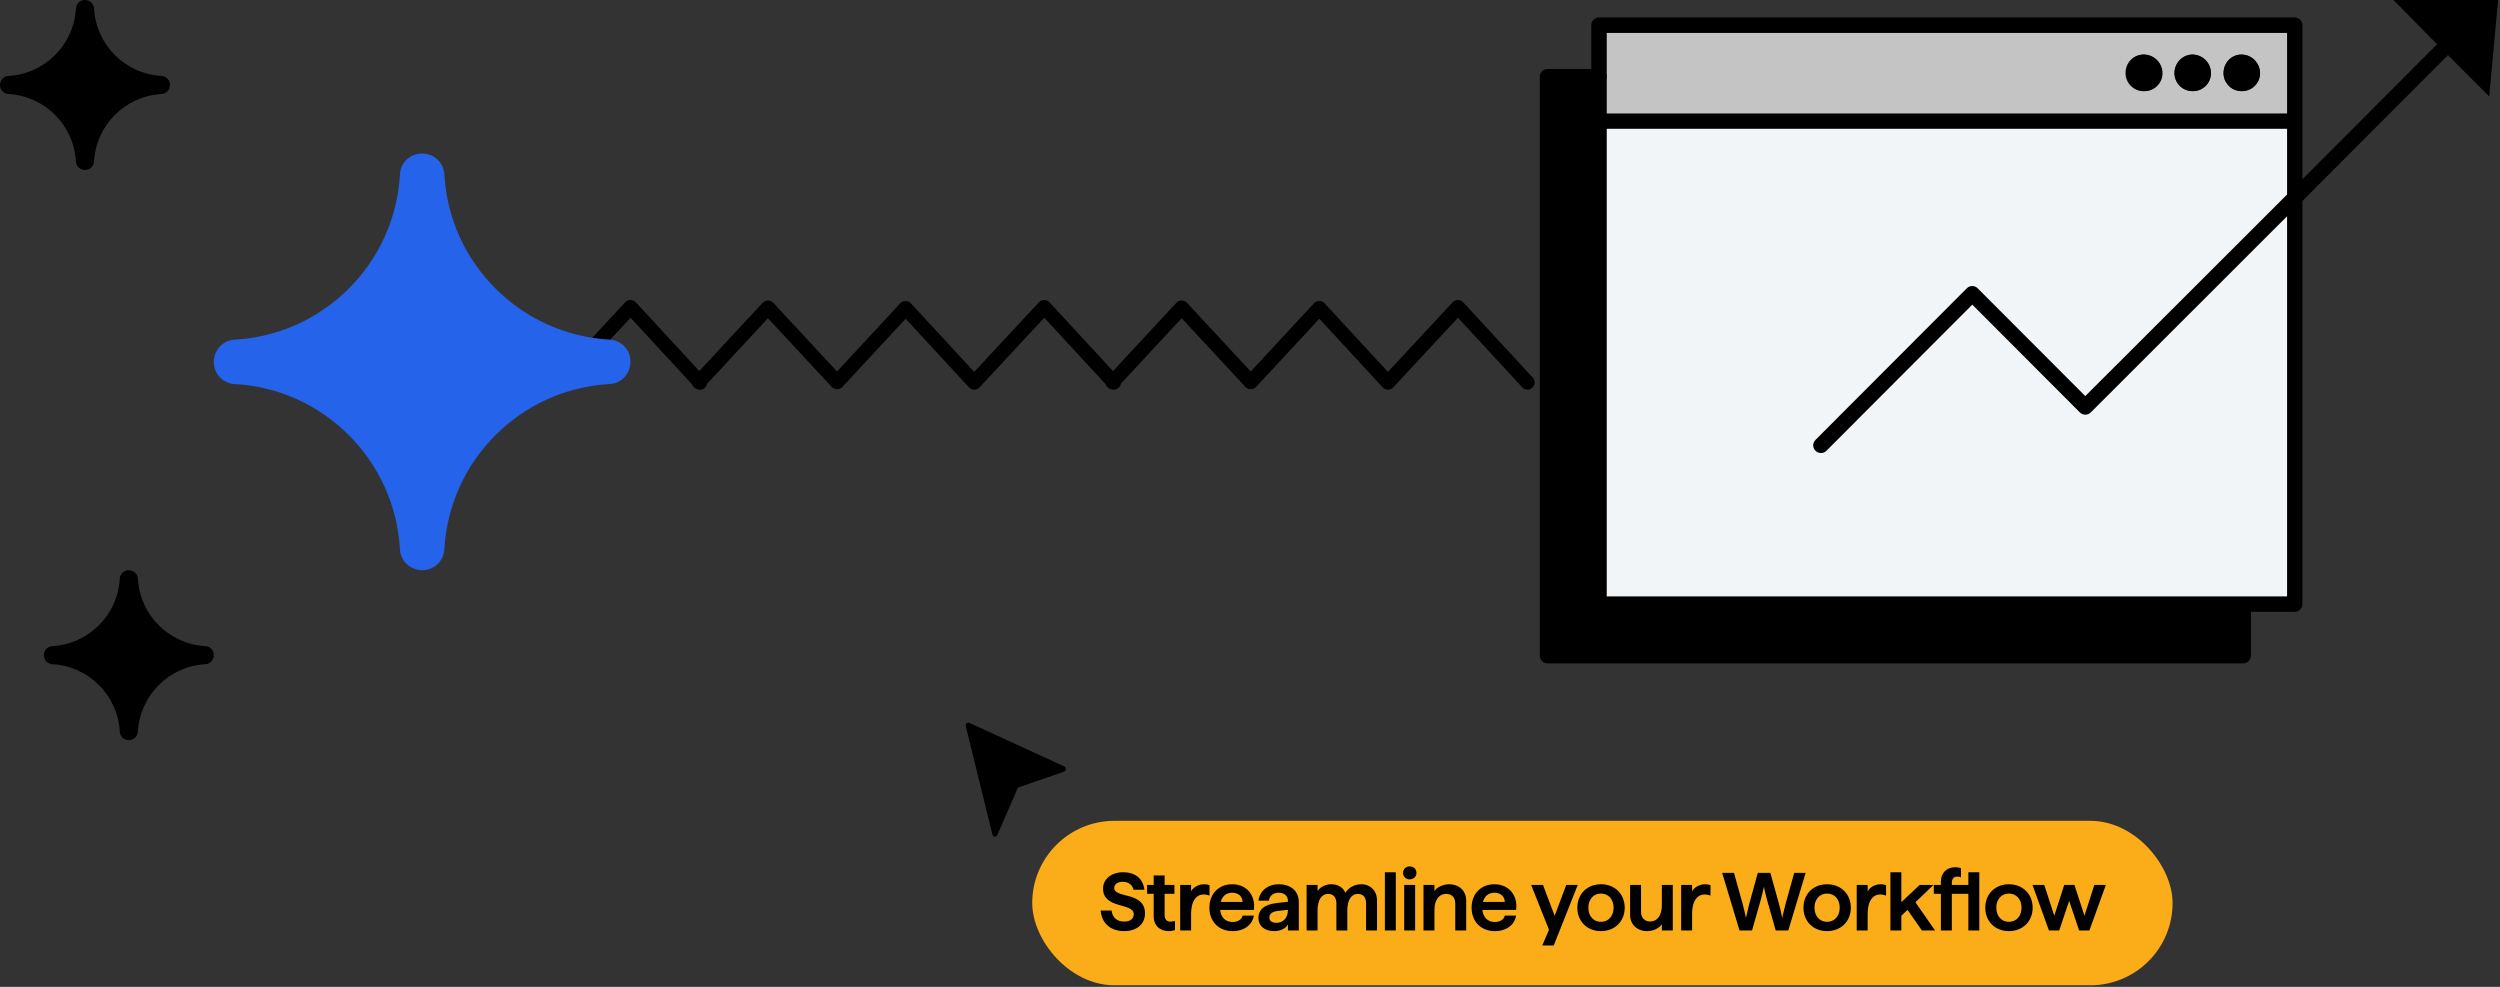<svg width="456" height="180" viewBox="0 0 456 180" fill="none" xmlns="http://www.w3.org/2000/svg">
<rect x="0" y="0" width="456" height="180" fill="#333333" stroke="none"/>
<path d="M17.151 29.457C17.516 22.828 22.829 17.513 29.457 17.151C30.322 17.104 31 16.388 31 15.476C31 14.612 30.322 13.896 29.457 13.849C22.828 13.484 17.515 8.171 17.151 1.543C17.104 0.676 16.388 0 15.478 0C14.612 0 13.896 0.676 13.849 1.543C13.484 8.172 8.171 13.485 1.543 13.849C0.678 13.896 0 14.612 0 15.522C0 16.388 0.678 17.104 1.543 17.151C8.172 17.513 13.485 22.829 13.849 29.457C13.896 30.322 14.612 31 15.522 31C16.388 31 17.104 30.322 17.151 29.457Z" fill="black"/>
<path d="M445.514 9.078L436.564 0H455.657L454.027 17.593L445.514 9.064V9.078Z" fill="black"/>
<path d="M418.553 36.087V110.205H291.648V22.097H418.553V36.087Z" fill="#F1F5F8"/>
<path d="M418.553 4.602V22.097H291.648V4.715H418.553V4.602ZM412.231 13.343C412.231 11.485 410.7 9.951 408.845 9.951C406.991 9.951 405.572 11.485 405.572 13.343C405.572 15.201 407.103 16.622 408.845 16.622C410.7 16.735 412.231 15.201 412.231 13.343ZM403.282 13.343C403.282 11.485 401.751 9.951 399.896 9.951C398.042 9.951 396.623 11.485 396.623 13.343C396.623 15.201 398.154 16.622 399.896 16.622C401.751 16.735 403.282 15.201 403.282 13.343ZM394.333 13.343C394.333 11.485 392.801 9.951 390.947 9.951C389.093 9.951 387.674 11.485 387.674 13.343C387.674 15.201 389.205 16.622 390.947 16.622C392.914 16.735 394.333 15.201 394.333 13.343Z" fill="#C4C4C4"/>
<path d="M408.845 9.951C410.7 9.951 412.231 11.485 412.231 13.343C412.231 15.201 410.7 16.622 408.845 16.622C406.991 16.622 405.572 15.088 405.572 13.343C405.572 11.485 406.991 9.951 408.845 9.951ZM409.169 110.303V119.593H282.264V13.99H291.648V110.191H409.169V110.303ZM399.896 9.951C401.751 9.951 403.282 11.485 403.282 13.343C403.282 15.201 401.751 16.622 399.896 16.622C398.042 16.622 396.623 15.088 396.623 13.343C396.623 11.485 398.154 9.951 399.896 9.951ZM391.059 9.951C392.914 9.951 394.445 11.485 394.445 13.343C394.445 15.201 392.914 16.622 391.059 16.622C389.205 16.622 387.786 15.088 387.786 13.343C387.674 11.485 389.205 9.951 391.059 9.951Z" fill="black"/>
<path d="M418.554 111.598H291.649C290.876 111.598 290.244 110.965 290.244 110.191V4.588C290.244 3.814 290.876 3.181 291.649 3.181H418.554C419.327 3.181 419.959 3.814 419.959 4.588V110.191C419.959 110.965 419.327 111.598 418.554 111.598ZM293.068 108.783H417.163V23.491H293.068V108.783ZM293.068 20.69H417.163V6.01H293.068V20.69Z" fill="black"/>
<path d="M409.169 121H282.264C281.492 121 280.859 120.367 280.859 119.593V13.99C280.859 13.216 281.492 12.583 282.264 12.583H291.649C292.422 12.583 293.054 13.216 293.054 13.99C293.054 14.764 292.422 15.398 291.649 15.398H283.669V118.185H407.764V110.303C407.764 109.529 408.396 108.896 409.169 108.896C409.942 108.896 410.574 109.529 410.574 110.303V119.593C410.574 120.367 409.942 121 409.169 121Z" fill="black"/>
<path d="M332.139 82.633C331.774 82.633 331.422 82.492 331.141 82.224C330.593 81.675 330.593 80.789 331.141 80.24L358.748 52.583C359.296 52.034 360.181 52.034 360.729 52.583L380.355 72.246L417.557 35.088L444.503 8.093C445.051 7.544 445.936 7.544 446.484 8.093C447.032 8.642 447.032 9.529 446.484 10.078L419.538 37.073L381.353 75.229C380.805 75.778 379.92 75.778 379.372 75.229L359.745 55.567L333.136 82.224C332.855 82.506 332.504 82.633 332.139 82.633Z" fill="black"/>
<path d="M203.177 71.081C202.822 71.081 202.468 70.936 202.205 70.66L190.475 57.954L178.666 70.66C178.417 70.923 178.075 71.081 177.707 71.081C177.34 71.081 176.998 70.923 176.748 70.66L165.189 58.138L153.643 70.582C153.144 71.12 152.211 71.12 151.712 70.582L140.074 58.046L128.436 70.582C127.937 71.107 127.109 71.147 126.584 70.647C126.059 70.148 126.019 69.32 126.518 68.794L139.115 55.221C139.614 54.682 140.547 54.682 141.033 55.221L152.671 67.756L164.217 55.313C164.467 55.05 164.821 54.892 165.176 54.892C165.544 54.892 165.885 55.05 166.135 55.313L177.694 67.835L189.503 55.129C189.753 54.866 190.094 54.709 190.462 54.709C190.83 54.709 191.171 54.866 191.421 55.129L204.11 68.873C204.596 69.412 204.569 70.24 204.031 70.726C203.781 70.963 203.453 71.081 203.138 71.081H203.177Z" fill="black"/>
<path d="M127.718 71.081C127.363 71.081 127.009 70.936 126.746 70.66L115.016 57.954L103.207 70.66C102.958 70.923 102.616 71.081 102.248 71.081C101.881 71.081 101.539 70.923 101.29 70.66L89.73 58.138L78.184 70.582C77.685 71.12 76.752 71.12 76.253 70.582L64.615 58.046L52.977 70.582C52.478 71.107 51.651 71.147 51.125 70.647C50.6 70.148 50.56 69.32 51.059 68.794L63.656 55.221C64.156 54.682 65.088 54.682 65.574 55.221L77.212 67.756L88.758 55.313C89.008 55.05 89.362 54.892 89.717 54.892C90.085 54.892 90.427 55.05 90.676 55.313L102.235 67.835L114.044 55.129C114.294 54.866 114.635 54.709 115.003 54.709C115.371 54.709 115.712 54.866 115.962 55.129L128.651 68.873C129.137 69.412 129.11 70.24 128.572 70.726C128.322 70.963 127.994 71.081 127.679 71.081H127.718Z" fill="black"/>
<path d="M278.638 71.081C278.283 71.081 277.929 70.936 277.666 70.66L265.936 57.954L254.127 70.66C253.878 70.923 253.536 71.081 253.168 71.081C252.801 71.081 252.459 70.923 252.209 70.66L240.65 58.138L229.104 70.582C228.605 71.12 227.672 71.12 227.173 70.582L215.535 58.046L203.897 70.582C203.398 71.107 202.57 71.147 202.045 70.647C201.52 70.148 201.48 69.32 201.979 68.794L214.576 55.221C215.075 54.682 216.008 54.682 216.494 55.221L228.132 67.756L239.678 55.313C239.928 55.05 240.282 54.892 240.637 54.892C241.005 54.892 241.346 55.05 241.596 55.313L253.155 67.835L264.964 55.129C265.214 54.866 265.555 54.709 265.923 54.709C266.291 54.709 266.632 54.866 266.882 55.129L279.571 68.873C280.057 69.412 280.03 70.24 279.492 70.726C279.242 70.963 278.914 71.081 278.599 71.081H278.638Z" fill="black"/>
<path d="M25.151 133.457C25.516 126.828 30.829 121.513 37.457 121.151C38.322 121.104 39 120.388 39 119.476C39 118.612 38.322 117.897 37.457 117.849C30.828 117.484 25.515 112.171 25.151 105.543C25.104 104.676 24.388 104 23.478 104C22.612 104 21.896 104.676 21.849 105.543C21.484 112.172 16.171 117.485 9.543 117.849C8.678 117.896 8 118.612 8 119.522C8 120.388 8.678 121.103 9.543 121.151C16.172 121.513 21.485 126.829 21.849 133.457C21.896 134.322 22.612 135 23.522 135C24.388 135 25.104 134.322 25.151 133.457Z" fill="black"/>
<path d="M194.15 139.814L176.831 131.857C176.66 131.762 176.452 131.786 176.305 131.921C176.158 132.055 176.101 132.271 176.161 132.468L181.025 152.257C181.085 152.457 181.254 152.597 181.449 152.61C181.51 152.615 181.569 152.606 181.626 152.587C181.749 152.544 181.854 152.448 181.91 152.316L185.66 143.666L194.081 140.755C194.264 140.692 194.394 140.515 194.409 140.309C194.424 140.104 194.323 139.908 194.15 139.814Z" fill="black"/>
<rect x="188.279" y="149.717" width="208" height="30" rx="15" fill="#FAAC19"/>
<path d="M205.066 169.837C202.561 169.837 200.956 168.412 200.761 166.087H202.756C202.906 167.362 203.731 168.097 205.066 168.097C206.026 168.097 206.791 167.677 206.791 166.732C206.791 164.617 201.196 165.862 201.196 162.067C201.196 160.282 202.831 159.097 204.826 159.097C207.091 159.097 208.486 160.252 208.741 162.292H206.746C206.581 161.392 205.801 160.837 204.781 160.837C203.836 160.837 203.236 161.302 203.236 161.977C203.236 163.897 208.846 162.577 208.846 166.597C208.846 168.682 207.181 169.837 205.066 169.837ZM213.207 169.837C211.617 169.837 210.432 168.877 210.432 167.107V163.027H209.232V161.407H210.432V159.682H212.427V161.407H214.212V163.027H212.427V166.927C212.427 167.692 212.847 168.112 213.477 168.112C213.747 168.112 214.062 168.052 214.317 167.962V169.627C213.987 169.762 213.627 169.837 213.207 169.837ZM215.262 169.717V161.407H217.257V162.577C217.677 161.812 218.637 161.287 219.612 161.287C220.002 161.287 220.347 161.347 220.617 161.452V163.357C220.287 163.222 219.897 163.147 219.537 163.147C218.307 163.147 217.257 164.212 217.257 166.657V169.717H215.262ZM224.836 169.837C222.271 169.837 220.591 168.067 220.591 165.562C220.591 163.057 222.271 161.287 224.746 161.287C227.416 161.287 229.066 163.342 228.706 165.967H222.556C222.706 167.362 223.546 168.172 224.836 168.172C225.811 168.172 226.501 167.692 226.651 167.002H228.706C228.436 168.682 226.966 169.837 224.836 169.837ZM222.661 164.512H226.651C226.606 163.492 225.871 162.832 224.746 162.832C223.681 162.832 222.946 163.447 222.661 164.512ZM232.417 169.837C230.662 169.837 229.537 168.892 229.537 167.437C229.537 165.892 230.617 164.947 233.062 164.692L234.922 164.482V164.332C234.922 163.387 234.232 162.832 233.227 162.832C232.297 162.832 231.547 163.357 231.457 164.287H229.537C229.732 162.517 231.262 161.287 233.227 161.287C235.372 161.287 236.902 162.457 236.902 164.557V169.717H234.922V168.622C234.532 169.357 233.542 169.837 232.417 169.837ZM234.922 165.952L233.092 166.147C232.027 166.267 231.532 166.717 231.532 167.362C231.532 167.992 232.027 168.322 232.837 168.322C234.037 168.322 234.922 167.437 234.922 165.952ZM238.327 169.717V161.407H240.322V162.532C240.727 161.872 241.672 161.287 242.827 161.287C244.027 161.287 244.972 161.857 245.392 162.832C246.097 161.782 247.192 161.287 248.272 161.287C249.967 161.287 251.167 162.472 251.167 164.257V169.717H249.172V164.752C249.172 163.717 248.632 163.042 247.687 163.042C246.487 163.042 245.752 164.152 245.752 166.072V169.717H243.757V164.752C243.757 163.717 243.202 163.042 242.272 163.042C241.072 163.042 240.322 164.137 240.322 166.072V169.717H238.327ZM252.602 169.717V159.097H254.597V169.717H252.602ZM256.125 169.717V161.407H258.12V169.717H256.125ZM257.13 160.402C256.425 160.402 255.915 159.892 255.915 159.217C255.915 158.527 256.425 158.032 257.13 158.032C257.835 158.032 258.36 158.527 258.36 159.217C258.36 159.892 257.835 160.402 257.13 160.402ZM259.648 169.717V161.407H261.643V162.532C262.093 161.857 263.143 161.287 264.328 161.287C266.128 161.287 267.433 162.472 267.433 164.242V169.717H265.438V164.752C265.438 163.732 264.808 163.042 263.803 163.042C262.528 163.042 261.643 164.047 261.643 165.982V169.717H259.648ZM272.665 169.837C270.1 169.837 268.42 168.067 268.42 165.562C268.42 163.057 270.1 161.287 272.575 161.287C275.245 161.287 276.895 163.342 276.535 165.967H270.385C270.535 167.362 271.375 168.172 272.665 168.172C273.64 168.172 274.33 167.692 274.48 167.002H276.535C276.265 168.682 274.795 169.837 272.665 169.837ZM270.49 164.512H274.48C274.435 163.492 273.7 162.832 272.575 162.832C271.51 162.832 270.775 163.447 270.49 164.512ZM281.32 172.447L282.535 169.582L279.28 161.407H281.44L283.57 167.047L285.685 161.407H287.785L283.405 172.447H281.32ZM292.011 169.837C289.506 169.837 287.706 168.067 287.706 165.562C287.706 163.057 289.506 161.287 292.011 161.287C294.531 161.287 296.346 163.057 296.346 165.562C296.346 168.067 294.531 169.837 292.011 169.837ZM292.011 168.142C293.376 168.142 294.321 167.092 294.321 165.562C294.321 164.032 293.376 162.982 292.011 162.982C290.661 162.982 289.716 164.032 289.716 165.562C289.716 167.092 290.661 168.142 292.011 168.142ZM300.436 169.837C298.636 169.837 297.331 168.652 297.331 166.867V161.407H299.326V166.372C299.326 167.392 299.986 168.082 300.976 168.082C302.251 168.082 303.121 167.047 303.121 165.097V161.407H305.116V169.717H303.121V168.592C302.656 169.267 301.621 169.837 300.436 169.837ZM306.642 169.717V161.407H308.637V162.577C309.057 161.812 310.017 161.287 310.992 161.287C311.382 161.287 311.727 161.347 311.997 161.452V163.357C311.667 163.222 311.277 163.147 310.917 163.147C309.687 163.147 308.637 164.212 308.637 166.657V169.717H306.642ZM317.289 169.717L314.124 159.217H316.284L317.874 164.932C318.294 166.492 318.459 167.467 318.459 167.467C318.459 167.467 318.639 166.492 319.044 164.932L320.619 159.217H322.914L324.504 164.932C324.924 166.492 325.074 167.467 325.074 167.467C325.074 167.467 325.254 166.492 325.674 164.932L327.264 159.217H329.349L326.184 169.717H323.889L322.344 164.257C321.909 162.682 321.744 161.722 321.744 161.722C321.744 161.722 321.564 162.682 321.129 164.257L319.569 169.717H317.289ZM333.255 169.837C330.75 169.837 328.95 168.067 328.95 165.562C328.95 163.057 330.75 161.287 333.255 161.287C335.775 161.287 337.59 163.057 337.59 165.562C337.59 168.067 335.775 169.837 333.255 169.837ZM333.255 168.142C334.62 168.142 335.565 167.092 335.565 165.562C335.565 164.032 334.62 162.982 333.255 162.982C331.905 162.982 330.96 164.032 330.96 165.562C330.96 167.092 331.905 168.142 333.255 168.142ZM338.665 169.717V161.407H340.66V162.577C341.08 161.812 342.04 161.287 343.015 161.287C343.405 161.287 343.75 161.347 344.02 161.452V163.357C343.69 163.222 343.3 163.147 342.94 163.147C341.71 163.147 340.66 164.212 340.66 166.657V169.717H338.665ZM344.81 169.717V159.097H346.805V164.557L350.15 161.407H352.67L349.37 164.572L352.955 169.717H350.555L347.93 165.952L346.805 167.032V169.717H344.81ZM354.019 169.717V163.027H352.729V161.407H354.019V160.777C354.019 159.232 355.099 158.182 356.584 158.182C356.914 158.182 357.394 158.242 357.679 158.347V160.042C357.454 159.922 357.214 159.892 356.974 159.892C356.389 159.892 356.014 160.282 356.014 161.047V161.407H359.029V159.097H361.024V169.717H359.029V163.027H356.014V169.717H354.019ZM366.42 169.837C363.915 169.837 362.115 168.067 362.115 165.562C362.115 163.057 363.915 161.287 366.42 161.287C368.94 161.287 370.755 163.057 370.755 165.562C370.755 168.067 368.94 169.837 366.42 169.837ZM366.42 168.142C367.785 168.142 368.73 167.092 368.73 165.562C368.73 164.032 367.785 162.982 366.42 162.982C365.07 162.982 364.125 164.032 364.125 165.562C364.125 167.092 365.07 168.142 366.42 168.142ZM373.726 169.717L370.726 161.407H372.871L374.701 167.032L376.516 161.407H378.376L380.206 167.032L382.006 161.407H384.106L381.106 169.717H379.231L377.416 164.317L375.601 169.717H373.726Z" fill="black"/>
<path d="M81.048 100.218C81.942 83.966 94.967 70.935 111.218 70.048C113.337 69.931 115 68.178 115 65.942C115 63.822 113.337 62.069 111.218 61.952C94.966 61.059 81.941 48.033 81.048 31.782C80.931 29.657 79.178 28 76.947 28C74.822 28 73.069 29.657 72.952 31.782C72.058 48.034 59.033 61.059 42.782 61.952C40.663 62.069 39 63.822 39 66.053C39 68.178 40.663 69.931 42.782 70.048C59.034 70.936 72.059 83.967 72.952 100.218C73.069 102.337 74.822 104 77.053 104C79.178 104 80.931 102.337 81.048 100.218Z" fill="#2463EA"/>
</svg>
